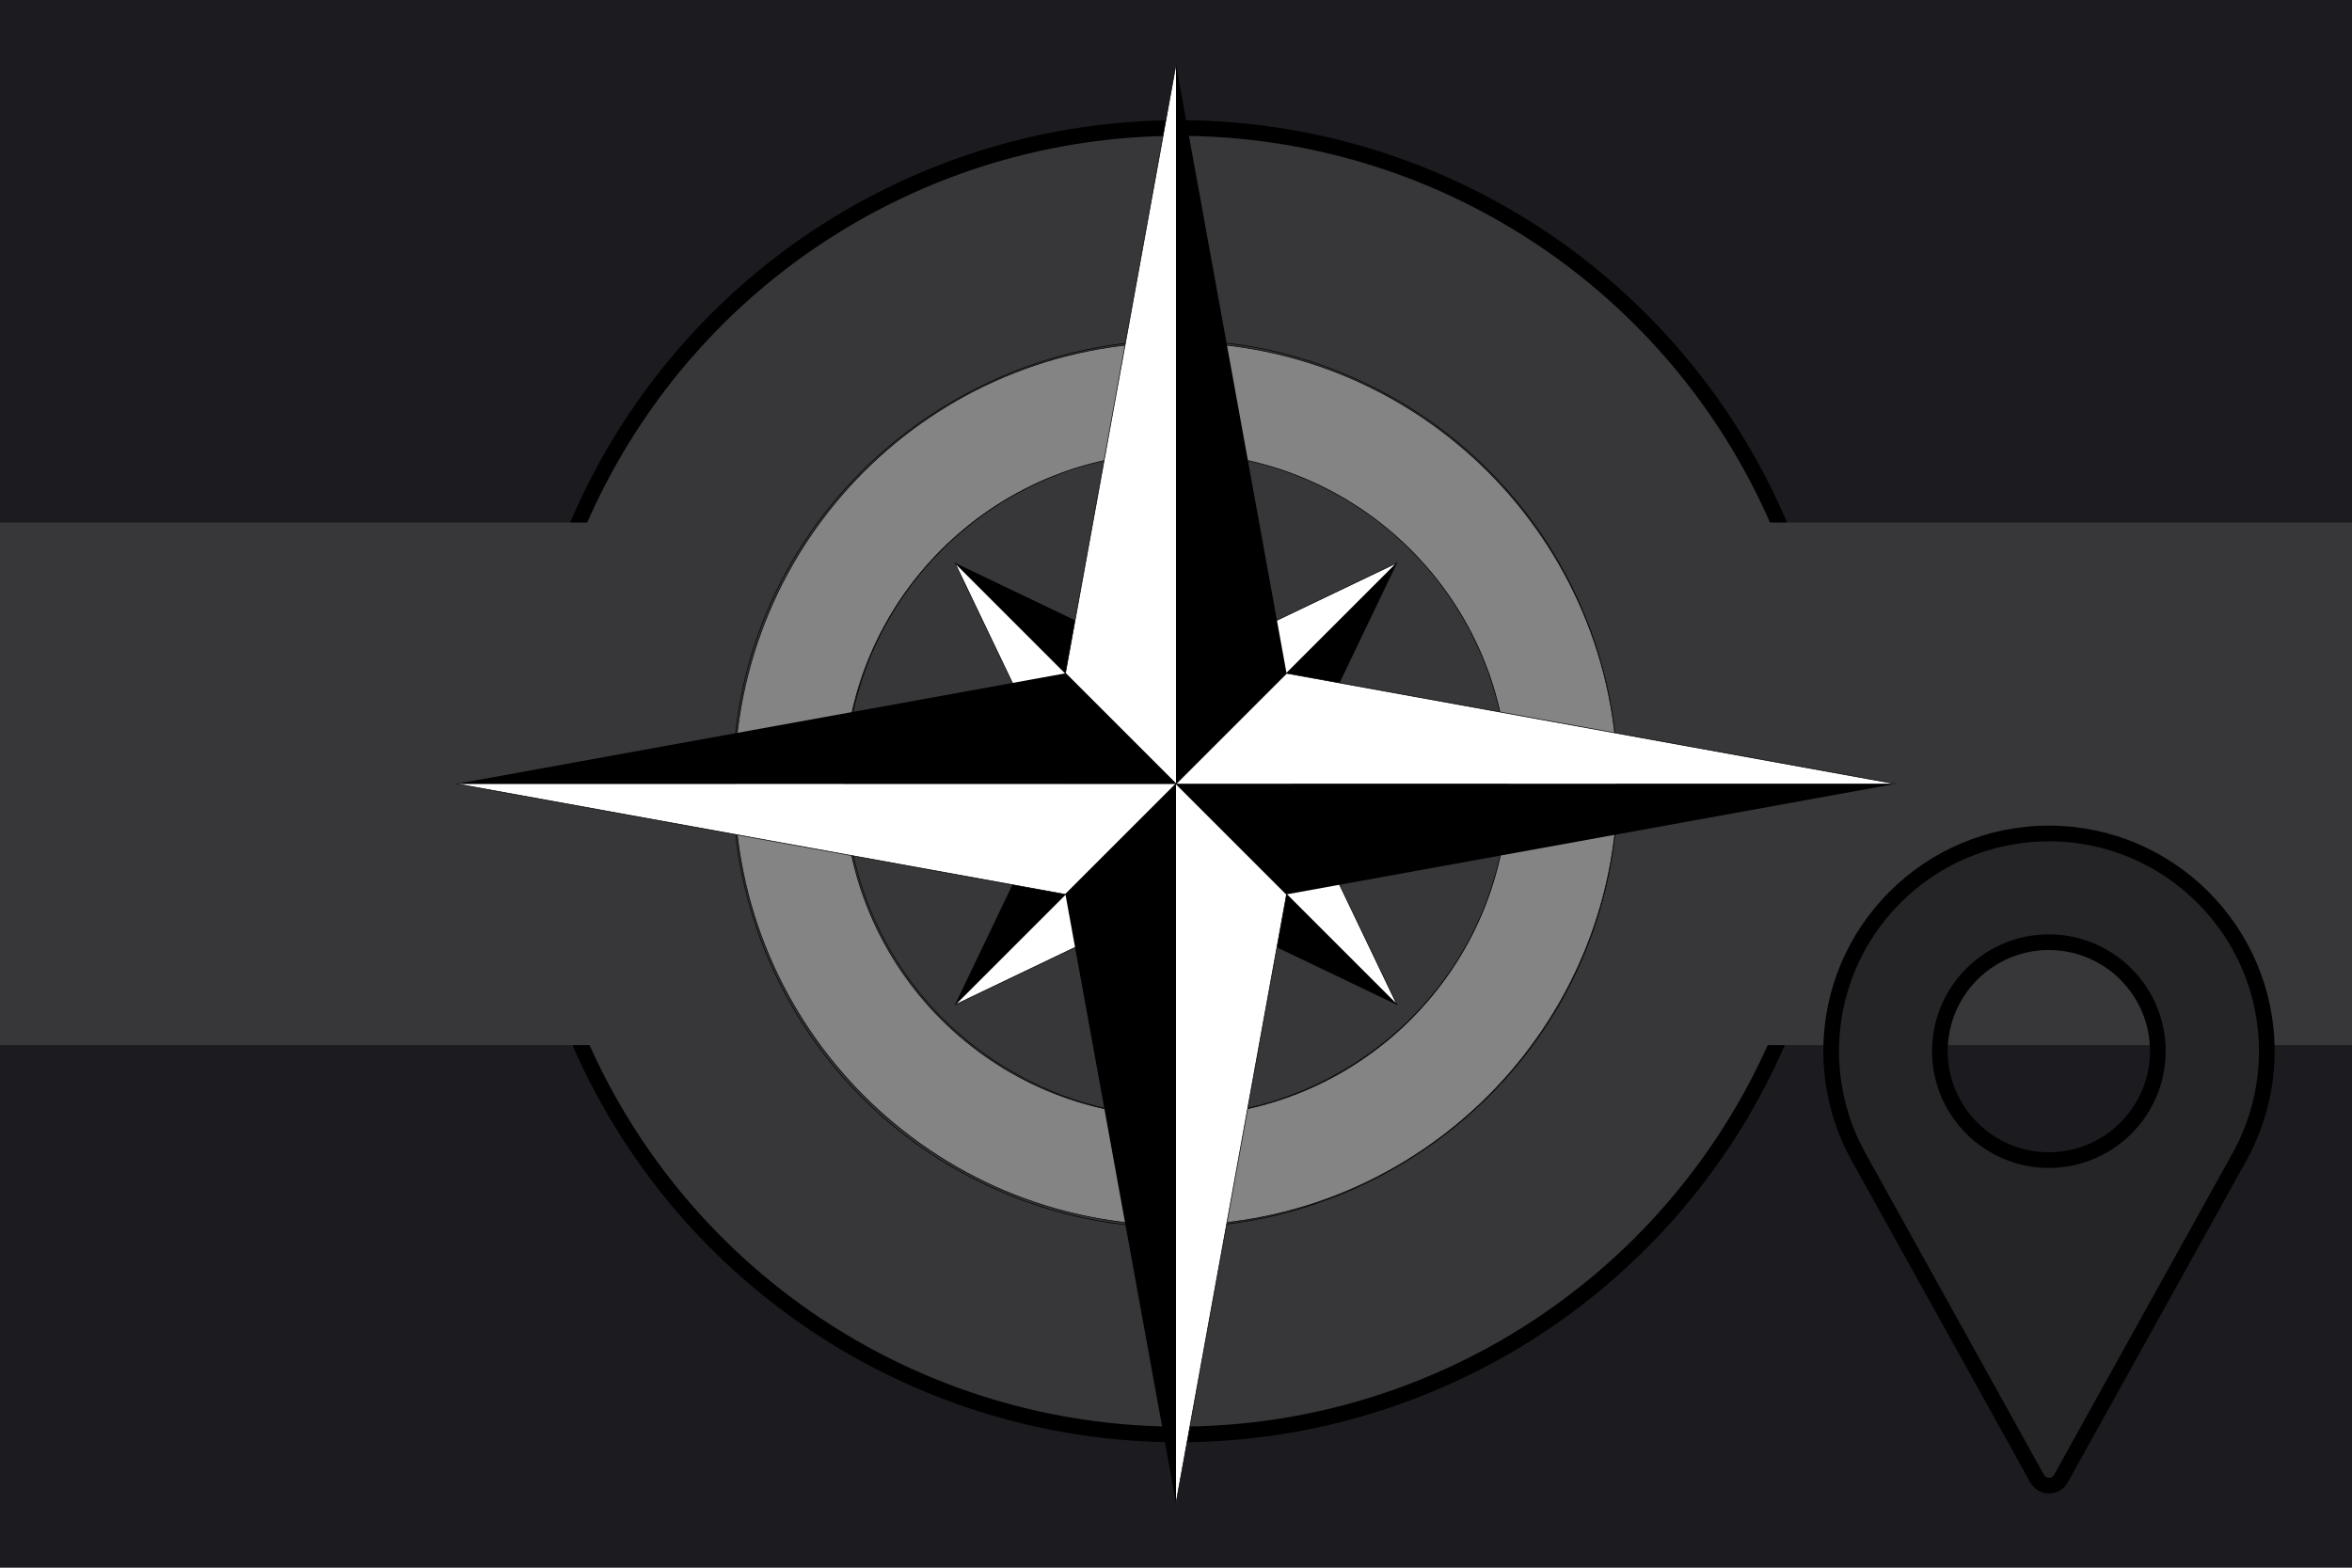 <svg width="900" height="600" preserveAspectRatio="xMinYMin meet" version="1.1" xmlns="http://www.w3.org/2000/svg">
 <style>.h,.i,.j{fill-opacity:1;stroke:#000;stroke-width:0.25;stroke-miterlimit:4;stroke-opacity:1;stroke-dasharray:none;}.h{fill:#fff;}.i{fill:#848484;}.j{fill:none;}.k{fill:#000;fill-opacity:1;stroke:none;}.p{fill:#252527;}.p,.b{stroke:#000;stroke-width:6px;}</style>
 <title>GeoBrol - Drapeau Entité particulière (fictif)</title>
 <path d="M900 0H0v600h900z" fill="#1c1c20"/>
 <g fill="#37373a">
  <circle class="b" cx="451" cy="299" r="250"/>
  <path d="M0 200h900v200H0z"/>
 </g>
 <path class="p" d="m784 319c-46 0-83.3 37.4-83.3 83.3 0 13.8 3.45 27.5 10 39.6l68.8 124c0.916 1.66 2.66 2.69 4.56 2.69 1.9 0 3.64-1.03 4.56-2.69l68.8-124c6.53-12.1 9.98-25.8 9.98-39.6 0-45.9-37.4-83.3-83.3-83.3zm0 125c-23 0-41.7-18.7-41.7-41.7s18.7-41.7 41.7-41.7c23 0 41.7 18.7 41.7 41.7s-18.7 41.7-41.7 41.7z"/>
 <path class="j" d="m577 300c0 97.7-106 159-190 110-39.3-22.7-63.5-64.6-63.5-110 0-97.7 106-159 190-110 39.3 22.7 63.5 64.6 63.5 110z"/>
 <path class="j" d="m619 300c0 130-141 212-254 147-52.4-30.2-84.6-86.1-84.6-147 0-130 141-212 254-147 52.4 30.2 84.6 86.1 84.6 147z"/>
 <path class="i" d="m450 131c-93.5 0-169 75.8-169 169s75.8 169 169 169 169-75.8 169-169-75.8-169-169-169zm0 42.3c70.1 0 127 56.8 127 127 0 70.1-56.8 127-127 127-70.1 0-127-56.8-127-127 0-70.1 56.8-127 127-127z"/>
 <g class="h">
  <path d="m450 300 84.6-84.6-84.6 40.5"/>
  <path d="m450 300 84.6 84.6-40.5-84.6"/>
  <path d="m450 300-84.6 84.6 84.6-40.5"/>
  <path d="m450 300-84.6-84.6 40.5 84.6"/>
 </g>
 <g class="k">
  <path d="m450 300 84.6-84.6-40.5 84.6"/>
  <path d="m450 300 84.6 84.6-84.6-40.5"/>
  <path d="m450 300-84.6 84.6 40.5-84.6"/>
  <path d="m450 300-84.6-84.6 84.6 40.5"/>
 </g>
 <g class="h">
  <path d="m450 300-42.3-42.3 42.3-233"/>
  <path d="m450 300 42.3-42.3 233 42.3"/>
  <path d="m450 300 42.3 42.3-42.3 233"/>
  <path d="m450 300-42.3 42.3-233-42.3"/>
 </g>
 <g class="k">
  <path d="m450 300 42.3-42.3-42.3-233"/>
  <path d="m450 300 42.3 42.3 233-42.3"/>
  <path d="m450 300-42.3 42.3 42.3 233"/>
  <path d="m450 300-42.3-42.3-233 42.3"/>
 </g>
</svg>
